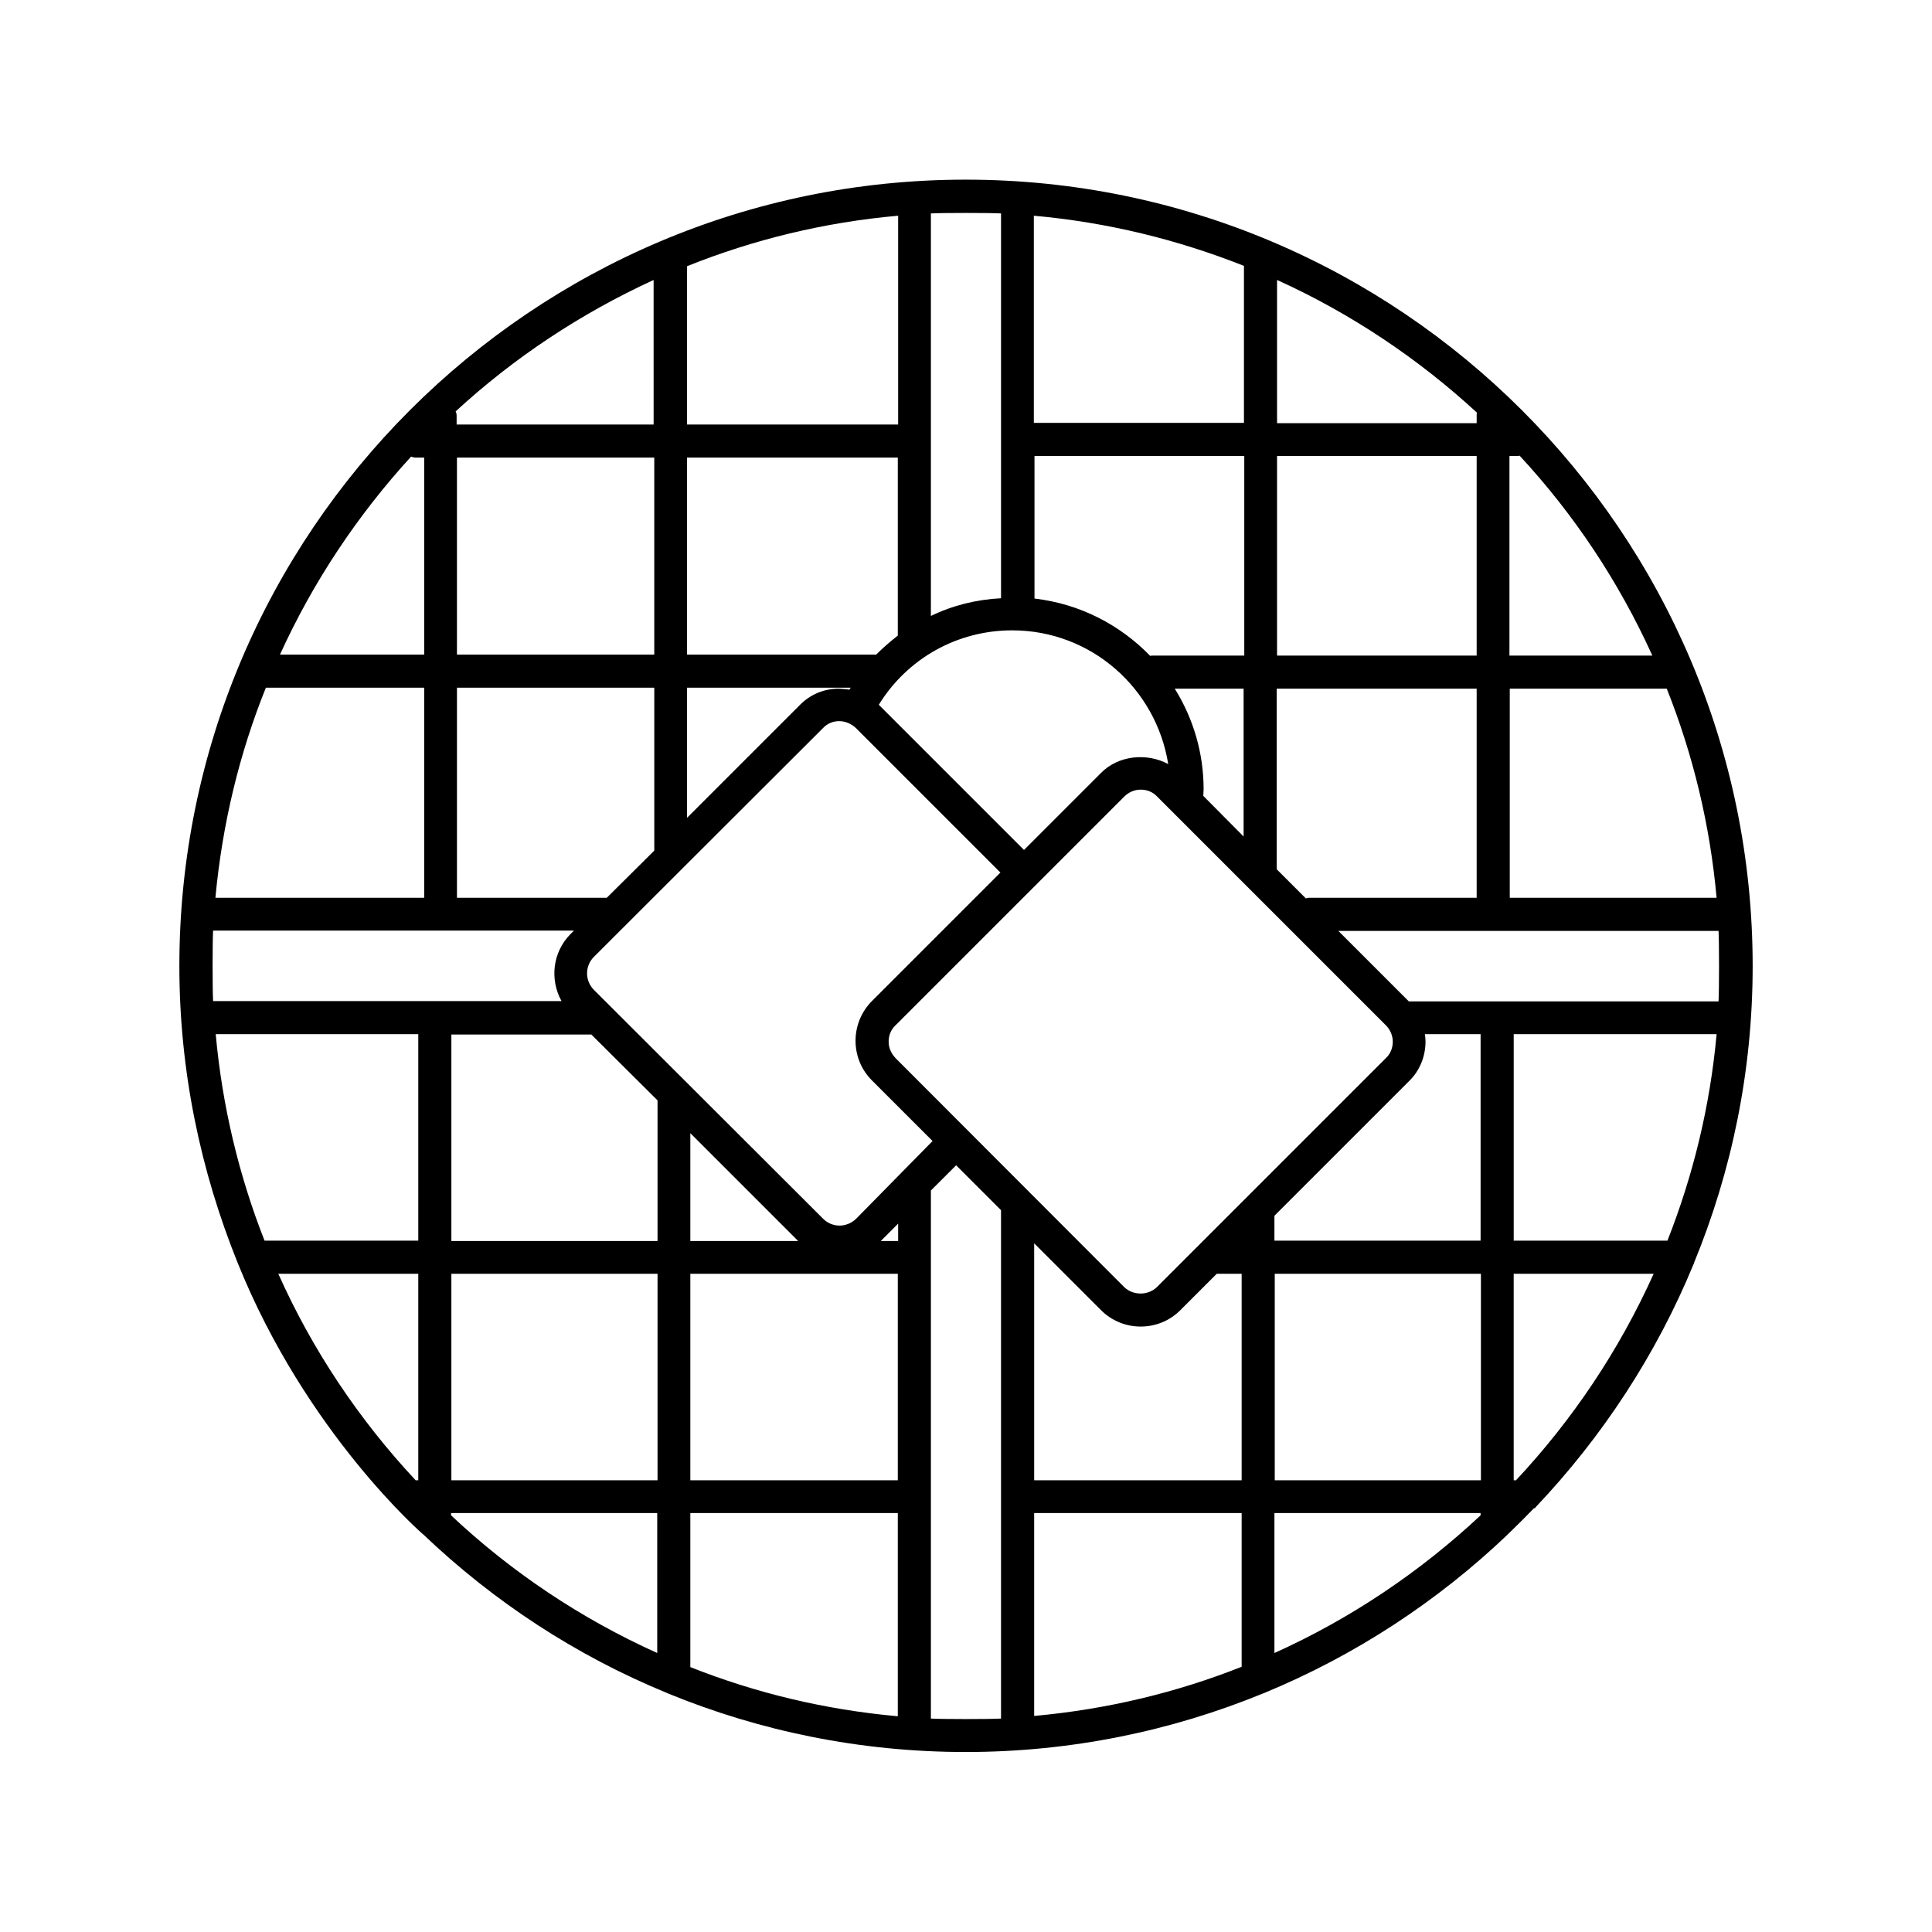<?xml version="1.0" encoding="UTF-8"?>
<!-- Uploaded to: SVG Repo, www.svgrepo.com, Generator: SVG Repo Mixer Tools -->
<svg fill="#000000" width="800px" height="800px" version="1.1" viewBox="144 144 512 512" xmlns="http://www.w3.org/2000/svg">
 <path d="m550.97 543.41c17.633-18.59 31.965-40.391 41.867-64.453 0.086-0.086 0.086-0.172 0.086-0.262 9.992-24.32 15.551-50.812 15.551-78.695 0-114.92-93.555-208.39-208.56-208.39-114.92 0-208.38 93.465-208.38 208.39 0 27.883 5.644 54.375 15.461 78.699 18.156 45.082 49.164 72.012 49.25 72.012 18.59 17.719 40.391 32.051 64.539 41.957 0.086 0 0.172 0.086 0.172 0.086 24.32 9.988 50.988 15.547 78.961 15.547 27.883 0 54.551-5.559 78.871-15.547 0.172-0.086 0.348-0.086 0.434-0.172 23.973-9.902 45.777-24.234 64.277-41.867 0.172-0.172 0.262-0.262 0.434-0.434 2.258-2.172 4.43-4.344 6.602-6.602 0.266 0.078 0.352-0.094 0.441-0.27zm-336.51-217.16h41.957v55.68h-55.332c1.824-19.543 6.34-38.219 13.375-55.68zm38.48-61.238c0.348 0.086 0.695 0.262 1.129 0.262h2.344v52.207h-38.219c8.773-19.285 20.59-37.008 34.746-52.469zm328.95 52.727h-37.871v-52.898h2.344c0.086 0 0.172-0.086 0.348-0.086 14.418 15.547 26.32 33.441 35.18 52.984zm3.996 155.05h-40.738v-54.723h53.77c-1.738 19.195-6.254 37.523-13.031 54.723zm-104.15 0v-6.602l35.699-35.699c2.867-2.781 4.344-6.602 4.344-10.512 0-0.695-0.086-1.305-0.172-1.91h14.766v54.723zm54.723 8.773v54.723h-54.637v-54.723zm-19.109-72.184-18.676-18.676h100.76c0.172 3.129 0.172 15.547 0 18.676zm-54.465-54.461c0-0.609 0.086-1.129 0.086-1.738 0-9.73-2.781-18.848-7.644-26.668h18.242v39.176zm-44.82-90.078h55.68v52.898h-24.496c-0.172 0-0.348 0.086-0.434 0.086-7.992-8.254-18.676-13.812-30.664-15.199v-37.785zm64.367 0h52.898v52.898h-52.898zm0 61.672h52.898v55.418h-44.562c-0.262 0-0.434 0.086-0.695 0.172l-7.731-7.731v-47.859zm61.672 55.418v-55.418h41.609c6.949 17.461 11.465 36.047 13.203 55.418zm-8.773-128.21v2.434h-52.898v-37.961c19.543 8.859 37.438 20.848 52.988 35.18-0.004 0.09-0.09 0.262-0.09 0.348zm-61.672 2.348h-55.68v-54.898c19.457 1.738 38.133 6.34 55.68 13.289zm-61.414 54.984c20.934 0 38.133 15.375 41.348 35.441-5.644-3.039-13.203-2.344-17.809 2.344l-20.414 20.414-38.309-38.309c-0.086-0.086-0.086-0.086-0.172-0.172 7.559-12.25 20.762-19.719 35.355-19.719zm-107.45 70.879h-39.695v-55.68h52.293v43.172zm-39.699-64.453v-52.207h52.293v52.207zm60.98 8.773h43.344c-0.086 0.172-0.172 0.348-0.348 0.52-0.867-0.172-2.691-0.262-2.781-0.262-3.996 0-7.644 1.562-10.422 4.43l-29.793 29.793zm50.121-8.773h-50.121v-52.207h55.852v47.168c-1.996 1.566-3.906 3.215-5.731 5.039zm5.731-60.977h-55.852v-41.867-0.086c17.547-7.035 36.309-11.641 55.941-13.379v55.332zm-64.625 0h-52.293v-2.344c0-0.434-0.086-0.781-0.262-1.129 15.461-14.246 33.184-25.973 52.465-34.832l0.004 38.305zm-21.195 134.12-0.867 0.867c-4.863 4.863-5.559 12.16-2.434 17.809h-92.336c-0.172-3.129-0.172-15.547 0-18.676zm85.82 145.67h-54.984v-54.723h54.984zm-63.672 0h-54.637v-54.723h54.637zm8.688-63.41v-28.578l28.578 28.578zm-8.688 0h-54.637v-54.723h37.09l17.547 17.461zm-63.41-54.812v54.723h-40.738c-6.773-17.199-11.207-35.613-12.941-54.723zm0 63.496v54.723h-0.695c-14.941-15.984-27.363-34.484-36.395-54.723zm8.688 63.41h54.637v37.09c-20.238-9.121-38.656-21.457-54.637-36.484zm63.41 0h54.984v53.855c-19.285-1.738-37.699-6.168-54.984-13.031zm54.984-72.094h-4.516l4.606-4.606v4.606zm-11.031-5.91c-2.519 2.434-6.34 2.434-8.773 0l-60.719-60.633c-2.434-2.434-2.434-6.34 0-8.773l60.719-60.633c1.129-1.215 2.691-1.824 4.258-1.824 1.652 0 3.215 0.695 4.43 1.824l38.309 38.309-34.051 34.051c-2.781 2.781-4.344 6.602-4.344 10.512 0 3.996 1.562 7.731 4.344 10.512l16.07 16.07zm10.426-42.562c-1.129-1.215-1.824-2.691-1.824-4.344s0.609-3.215 1.824-4.344l60.633-60.633c1.129-1.129 2.691-1.824 4.344-1.824 1.652 0 3.215 0.609 4.344 1.824l60.633 60.633c1.129 1.129 1.824 2.691 1.824 4.344s-0.609 3.215-1.824 4.344l-60.633 60.633c-2.344 2.344-6.43 2.344-8.773 0zm54.461 66.801c2.781 2.781 6.516 4.344 10.512 4.344s7.731-1.562 10.512-4.344l9.641-9.641h6.602v54.723h-54.984v-62.801zm-17.719 53.766h54.984v40.738c-17.285 6.863-35.789 11.293-54.984 13.031zm63.672 0h54.637v0.609c-15.984 14.941-34.398 27.363-54.637 36.484zm63.41-8.684v-54.723h37.09c-9.121 20.238-21.457 38.656-36.484 54.723zm-135.86-335.73v101.98c-6.602 0.348-12.855 1.91-18.59 4.691v-106.67c3.043-0.172 15.461-0.172 18.59 0zm-18.59 398.88v-139.94l6.688-6.688 11.898 11.898v134.73c-3.125 0.172-15.543 0.172-18.586 0z"/>
</svg>